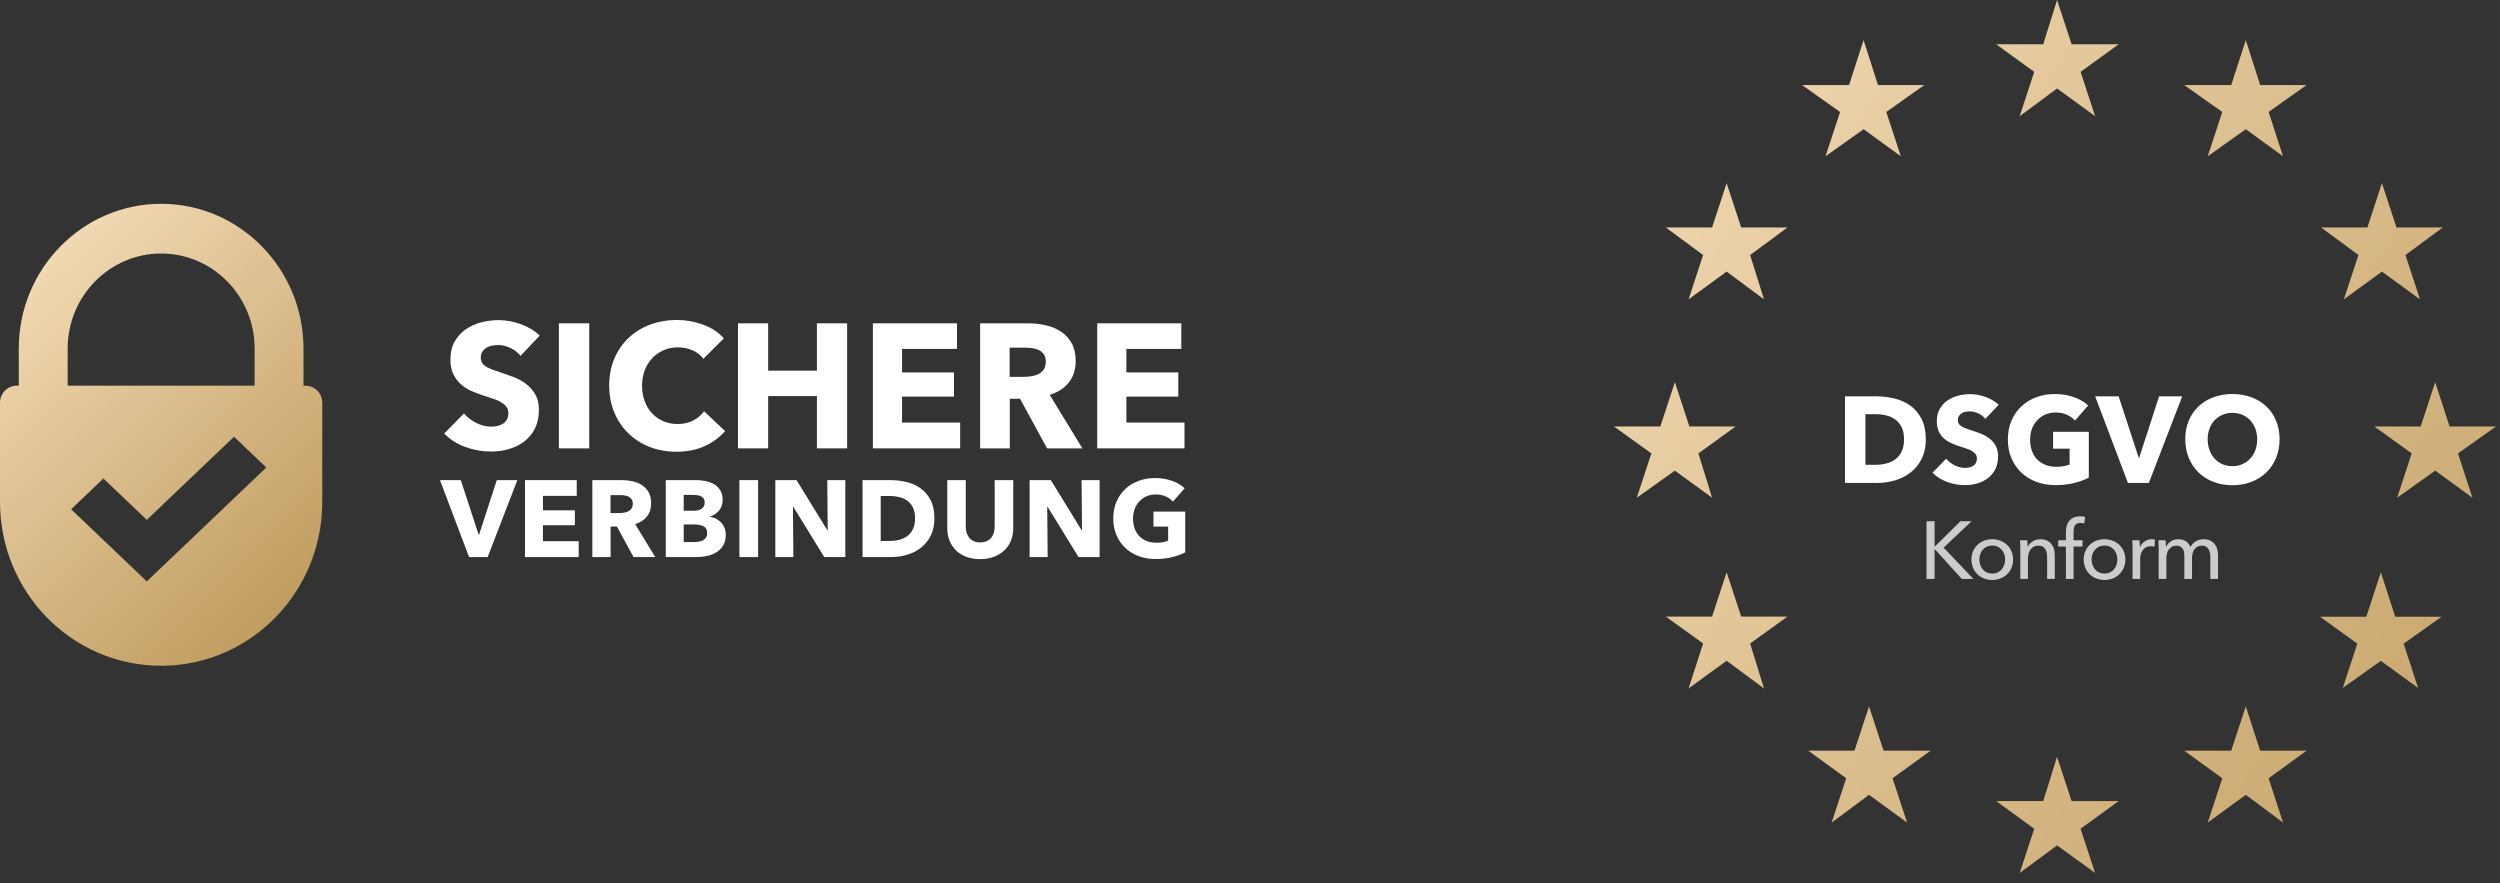 <svg xmlns="http://www.w3.org/2000/svg" xmlns:xlink="http://www.w3.org/1999/xlink" width="184px" height="65px" viewBox="0 0 184 65"><rect x="0" y="0" width="184" height="65" fill="#333333" stroke="none"/><title>DSGVO-Konform</title><defs><linearGradient x1="0%" y1="1.012%" x2="139.508%" y2="98.988%" id="linearGradient-1"><stop stop-color="#F3DBB6" offset="0%"></stop><stop stop-color="#BA9555" offset="100%"></stop></linearGradient><linearGradient x1="25.663%" y1="0%" x2="93.566%" y2="100%" id="linearGradient-2"><stop stop-color="#F3DBB6" offset="0%"></stop><stop stop-color="#BA9555" offset="100%"></stop></linearGradient></defs><g id="Page-1" stroke="none" stroke-width="1" fill="none" fill-rule="evenodd"><g id="DSGVO-Konform" fill-rule="nonzero"><g id="DSGVO" transform="translate(118.79, 0)"><path d="M60.44,28.13 L61.5,31.39 L64.91,31.39 L62.12,33.37 L63.18,36.63 L60.44,34.64 L57.64,36.63 L58.71,33.37 L55.96,31.39 L59.37,31.39 L60.44,28.13 Z M32.61,0 L33.68,3.26 L37.14,3.26 L34.34,5.29 L35.41,8.55 L32.61,6.51 L29.86,8.55 L30.93,5.29 L28.13,3.26 L31.59,3.26 L32.61,0 Z M46.5,2.95 L47.56,6.26 L50.97,6.26 L48.18,8.24 L49.24,11.5 L46.5,9.51 L43.7,11.5 L44.77,8.24 L41.97,6.26 L45.43,6.26 L46.5,2.95 Z M18.37,2.95 L19.43,6.26 L22.84,6.26 L20.04,8.24 L21.11,11.5 L18.37,9.51 L15.57,11.5 L16.64,8.24 L13.84,6.26 L17.3,6.26 L18.37,2.95 Z M56.52,13.48 L57.59,16.74 L61,16.74 L58.25,18.77 L59.32,22.03 L56.52,19.99 L53.72,22.03 L54.79,18.77 L52.04,16.74 L55.45,16.74 L56.52,13.48 Z M8.29,13.48 L9.36,16.74 L12.77,16.74 L10.02,18.77 L11.04,22.03 L8.29,19.99 L5.49,22.03 L6.56,18.77 L3.81,16.74 L7.22,16.74 L8.29,13.48 Z M56.44,42.13 L57.5,45.39 L60.91,45.39 L58.12,47.37 L59.18,50.63 L56.44,48.64 L53.64,50.63 L54.71,47.37 L51.96,45.39 L55.37,45.39 L56.44,42.13 Z M4.48,28.13 L5.55,31.39 L8.95,31.39 L6.21,33.37 L7.22,36.63 L4.48,34.64 L1.68,36.63 L2.75,33.37 L0,31.39 L3.41,31.39 L4.48,28.13 Z M46.5,51.99 L47.56,55.25 L50.97,55.25 L48.18,57.28 L49.24,60.54 L46.5,58.5 L43.7,60.54 L44.77,57.28 L41.97,55.25 L45.43,55.25 L46.5,51.99 Z M32.61,55.7 L33.68,58.96 L37.14,58.96 L34.34,61 L35.41,64.25 L32.61,62.22 L29.86,64.25 L30.93,61 L28.13,58.96 L31.59,58.96 L32.61,55.7 Z M18.77,51.99 L19.84,55.25 L23.3,55.25 L20.5,57.28 L21.57,60.54 L18.77,58.5 L16.02,60.54 L17.09,57.28 L14.3,55.25 L17.7,55.25 L18.77,51.99 Z M8.29,42.12 L9.36,45.38 L12.77,45.38 L10.02,47.36 L11.04,50.67 L8.29,48.63 L5.49,50.67 L6.56,47.36 L3.81,45.38 L7.22,45.38 L8.29,42.12 Z" id="Combined-Shape" fill="url(#linearGradient-1)"></path><g transform="translate(17, 29)" fill="#FFFFFF" id="Shape"><path d="M5.949,3.339 C5.949,3.897 5.846,4.378 5.638,4.784 C5.431,5.189 5.159,5.521 4.819,5.782 C4.481,6.043 4.098,6.236 3.672,6.359 C3.246,6.481 2.814,6.543 2.376,6.543 L0,6.543 L0,0.171 L2.304,0.171 C2.754,0.171 3.198,0.224 3.636,0.329 C4.074,0.433 4.464,0.608 4.806,0.851 C5.148,1.093 5.424,1.419 5.634,1.827 C5.844,2.235 5.949,2.739 5.949,3.339 Z M4.347,3.339 C4.347,2.979 4.288,2.68 4.171,2.443 C4.054,2.207 3.898,2.018 3.704,1.877 C3.509,1.736 3.287,1.635 3.038,1.575 C2.788,1.515 2.532,1.485 2.268,1.485 L1.503,1.485 L1.503,5.211 L2.232,5.211 C2.508,5.211 2.773,5.179 3.029,5.117 C3.284,5.053 3.509,4.95 3.704,4.806 C3.898,4.662 4.054,4.47 4.171,4.23 C4.288,3.99 4.347,3.693 4.347,3.339 Z M10.332,1.827 C10.2,1.659 10.027,1.526 9.815,1.427 C9.601,1.327 9.396,1.278 9.198,1.278 C9.096,1.278 8.992,1.287 8.887,1.305 C8.783,1.323 8.688,1.357 8.604,1.409 C8.52,1.46 8.45,1.526 8.393,1.607 C8.335,1.688 8.307,1.791 8.307,1.917 C8.307,2.025 8.329,2.115 8.374,2.187 C8.419,2.259 8.486,2.322 8.572,2.376 C8.659,2.43 8.763,2.479 8.883,2.525 C9.003,2.57 9.138,2.616 9.288,2.664 C9.504,2.736 9.729,2.816 9.963,2.902 C10.197,2.99 10.41,3.105 10.602,3.249 C10.794,3.393 10.953,3.571 11.079,3.784 C11.205,3.998 11.268,4.263 11.268,4.581 C11.268,4.947 11.2,5.263 11.066,5.53 C10.931,5.798 10.749,6.018 10.521,6.192 C10.293,6.366 10.032,6.495 9.738,6.579 C9.444,6.663 9.141,6.705 8.829,6.705 C8.373,6.705 7.932,6.625 7.506,6.466 C7.08,6.308 6.726,6.081 6.444,5.787 L7.452,4.761 C7.608,4.953 7.814,5.114 8.069,5.242 C8.323,5.372 8.577,5.436 8.829,5.436 C8.943,5.436 9.054,5.424 9.162,5.4 C9.27,5.376 9.364,5.337 9.445,5.283 C9.527,5.229 9.591,5.157 9.639,5.067 C9.687,4.977 9.711,4.869 9.711,4.743 C9.711,4.623 9.681,4.521 9.621,4.437 C9.561,4.353 9.476,4.277 9.364,4.207 C9.254,4.138 9.116,4.075 8.95,4.019 C8.786,3.962 8.598,3.9 8.388,3.834 C8.184,3.768 7.984,3.69 7.79,3.6 C7.595,3.51 7.42,3.394 7.268,3.253 C7.114,3.112 6.992,2.942 6.899,2.74 C6.806,2.539 6.759,2.295 6.759,2.007 C6.759,1.653 6.831,1.35 6.975,1.098 C7.119,0.846 7.308,0.639 7.542,0.477 C7.776,0.315 8.04,0.197 8.334,0.121 C8.628,0.046 8.925,0.009 9.225,0.009 C9.585,0.009 9.953,0.075 10.328,0.207 C10.703,0.339 11.031,0.534 11.313,0.792 L10.332,1.827 Z M17.946,6.156 C17.634,6.318 17.27,6.45 16.852,6.552 C16.436,6.654 15.981,6.705 15.489,6.705 C14.979,6.705 14.509,6.624 14.081,6.462 C13.652,6.3 13.283,6.072 12.973,5.778 C12.665,5.484 12.423,5.131 12.249,4.721 C12.075,4.309 11.988,3.852 11.988,3.348 C11.988,2.838 12.076,2.376 12.254,1.962 C12.431,1.548 12.675,1.196 12.987,0.904 C13.299,0.614 13.665,0.39 14.085,0.234 C14.505,0.078 14.958,0 15.444,0 C15.948,0 16.416,0.076 16.848,0.23 C17.28,0.383 17.631,0.588 17.901,0.846 L16.929,1.953 C16.779,1.779 16.581,1.637 16.335,1.526 C16.089,1.415 15.81,1.359 15.498,1.359 C15.228,1.359 14.979,1.409 14.751,1.508 C14.523,1.607 14.325,1.744 14.157,1.921 C13.989,2.099 13.858,2.308 13.765,2.551 C13.672,2.795 13.626,3.06 13.626,3.348 C13.626,3.642 13.668,3.912 13.752,4.158 C13.836,4.404 13.96,4.615 14.126,4.793 C14.29,4.97 14.495,5.107 14.738,5.207 C14.98,5.306 15.258,5.355 15.57,5.355 C15.75,5.355 15.921,5.341 16.083,5.314 C16.245,5.287 16.395,5.244 16.533,5.184 L16.533,4.023 L15.318,4.023 L15.318,2.781 L17.946,2.781 L17.946,6.156 Z M22.365,6.543 L20.826,6.543 L18.414,0.171 L20.142,0.171 L21.618,4.689 L21.654,4.689 L23.121,0.171 L24.822,0.171 L22.365,6.543 Z M31.986,3.33 C31.986,3.834 31.899,4.295 31.725,4.712 C31.551,5.128 31.309,5.486 31,5.782 C30.692,6.08 30.324,6.309 29.898,6.471 C29.472,6.633 29.01,6.714 28.512,6.714 C28.014,6.714 27.553,6.633 27.131,6.471 C26.707,6.309 26.341,6.08 26.032,5.782 C25.724,5.486 25.482,5.128 25.308,4.712 C25.134,4.295 25.047,3.834 25.047,3.33 C25.047,2.82 25.134,2.36 25.308,1.948 C25.482,1.538 25.724,1.188 26.032,0.9 C26.341,0.612 26.707,0.39 27.131,0.234 C27.553,0.078 28.014,0 28.512,0 C29.01,0 29.472,0.078 29.898,0.234 C30.324,0.39 30.692,0.612 31,0.9 C31.309,1.188 31.551,1.538 31.725,1.948 C31.899,2.36 31.986,2.82 31.986,3.33 Z M30.339,3.33 C30.339,3.054 30.294,2.796 30.204,2.556 C30.114,2.316 29.989,2.111 29.831,1.94 C29.672,1.768 29.48,1.633 29.255,1.534 C29.029,1.435 28.782,1.386 28.512,1.386 C28.242,1.386 27.996,1.435 27.774,1.534 C27.552,1.633 27.36,1.768 27.198,1.94 C27.036,2.111 26.912,2.316 26.825,2.556 C26.738,2.796 26.694,3.054 26.694,3.33 C26.694,3.618 26.739,3.884 26.829,4.127 C26.919,4.37 27.044,4.578 27.203,4.752 C27.361,4.926 27.552,5.062 27.774,5.162 C27.996,5.261 28.242,5.31 28.512,5.31 C28.782,5.31 29.028,5.261 29.25,5.162 C29.472,5.062 29.664,4.926 29.826,4.752 C29.988,4.578 30.114,4.37 30.204,4.127 C30.294,3.884 30.339,3.618 30.339,3.33 Z"></path></g><g id="Konform" transform="translate(23, 38)" fill="#FFFFFF" fill-opacity="0.75"><path d="M4.838,1.686 C5.054,1.686 5.256,1.723 5.444,1.797 C5.632,1.871 5.795,1.974 5.933,2.106 C6.071,2.238 6.179,2.395 6.257,2.577 C6.335,2.759 6.374,2.96 6.374,3.18 C6.374,3.4 6.335,3.602 6.257,3.786 C6.179,3.97 6.071,4.129 5.933,4.263 C5.795,4.397 5.632,4.501 5.444,4.575 C5.256,4.649 5.054,4.686 4.838,4.686 C4.622,4.686 4.42,4.649 4.232,4.575 C4.044,4.501 3.882,4.397 3.746,4.263 C3.61,4.129 3.503,3.97 3.425,3.786 C3.347,3.602 3.308,3.4 3.308,3.18 C3.308,2.96 3.347,2.759 3.425,2.577 C3.503,2.395 3.61,2.238 3.746,2.106 C3.882,1.974 4.044,1.871 4.232,1.797 C4.42,1.723 4.622,1.686 4.838,1.686 Z M0.594,0.36 L0.594,2.232 L0.606,2.232 L2.502,0.36 L3.324,0.36 L1.26,2.304 L3.45,4.608 L2.598,4.608 L0.606,2.412 L0.594,2.412 L0.594,4.608 L0,4.608 L0,0.36 L0.594,0.36 Z M4.838,2.154 C4.686,2.154 4.551,2.182 4.433,2.238 C4.315,2.294 4.216,2.369 4.136,2.463 C4.056,2.557 3.995,2.666 3.953,2.79 C3.911,2.914 3.89,3.044 3.89,3.18 C3.89,3.316 3.911,3.446 3.953,3.57 C3.995,3.694 4.056,3.804 4.136,3.9 C4.216,3.996 4.315,4.072 4.433,4.128 C4.551,4.184 4.686,4.212 4.838,4.212 C4.99,4.212 5.125,4.184 5.243,4.128 C5.361,4.072 5.46,3.996 5.54,3.9 C5.62,3.804 5.681,3.694 5.723,3.57 C5.765,3.446 5.786,3.316 5.786,3.18 C5.786,3.044 5.765,2.914 5.723,2.79 C5.681,2.666 5.62,2.557 5.54,2.463 C5.46,2.369 5.361,2.294 5.243,2.238 C5.125,2.182 4.99,2.154 4.838,2.154 Z M7.414,1.764 C7.422,1.836 7.428,1.917 7.432,2.007 C7.436,2.097 7.438,2.172 7.438,2.232 L7.456,2.232 C7.492,2.156 7.541,2.085 7.603,2.019 C7.665,1.953 7.736,1.895 7.816,1.845 C7.896,1.795 7.984,1.756 8.08,1.728 C8.176,1.7 8.276,1.686 8.38,1.686 C8.564,1.686 8.722,1.717 8.854,1.779 C8.986,1.841 9.096,1.924 9.184,2.028 C9.272,2.132 9.337,2.254 9.379,2.394 C9.421,2.534 9.442,2.684 9.442,2.844 L9.442,4.608 L8.878,4.608 L8.878,3.03 C8.878,2.914 8.869,2.804 8.851,2.7 C8.833,2.596 8.8,2.504 8.752,2.424 C8.704,2.344 8.638,2.28 8.554,2.232 C8.47,2.184 8.362,2.16 8.23,2.16 C8.006,2.16 7.823,2.245 7.681,2.415 C7.539,2.585 7.468,2.812 7.468,3.096 L7.468,4.608 L6.904,4.608 L6.904,2.376 C6.904,2.3 6.902,2.202 6.898,2.082 C6.894,1.962 6.888,1.856 6.88,1.764 L7.414,1.764 Z M13.1,1.686 C13.316,1.686 13.518,1.723 13.706,1.797 C13.894,1.871 14.057,1.974 14.195,2.106 C14.333,2.238 14.441,2.395 14.519,2.577 C14.597,2.759 14.636,2.96 14.636,3.18 C14.636,3.4 14.597,3.602 14.519,3.786 C14.441,3.97 14.333,4.129 14.195,4.263 C14.057,4.397 13.894,4.501 13.706,4.575 C13.518,4.649 13.316,4.686 13.1,4.686 C12.884,4.686 12.682,4.649 12.494,4.575 C12.306,4.501 12.144,4.397 12.008,4.263 C11.872,4.129 11.765,3.97 11.687,3.786 C11.609,3.602 11.57,3.4 11.57,3.18 C11.57,2.96 11.609,2.759 11.687,2.577 C11.765,2.395 11.872,2.238 12.008,2.106 C12.144,1.974 12.306,1.871 12.494,1.797 C12.682,1.723 12.884,1.686 13.1,1.686 Z M11.322,0 C11.458,0 11.576,0.014 11.676,0.042 L11.61,0.528 C11.566,0.516 11.522,0.506 11.478,0.498 C11.434,0.49 11.384,0.486 11.328,0.486 C11.22,0.486 11.133,0.505 11.067,0.543 C11.001,0.581 10.95,0.632 10.914,0.696 C10.878,0.76 10.854,0.833 10.842,0.915 C10.83,0.997 10.824,1.082 10.824,1.17 L10.824,1.764 L11.484,1.764 L11.484,2.226 L10.824,2.226 L10.824,4.608 L10.26,4.608 L10.26,2.226 L9.696,2.226 L9.696,1.764 L10.26,1.764 L10.26,1.17 C10.26,1.002 10.279,0.847 10.317,0.705 C10.355,0.563 10.417,0.44 10.503,0.336 C10.589,0.232 10.699,0.15 10.833,0.09 C10.967,0.03 11.13,0 11.322,0 Z M13.1,2.154 C12.948,2.154 12.813,2.182 12.695,2.238 C12.577,2.294 12.478,2.369 12.398,2.463 C12.318,2.557 12.257,2.666 12.215,2.79 C12.173,2.914 12.152,3.044 12.152,3.18 C12.152,3.316 12.173,3.446 12.215,3.57 C12.257,3.694 12.318,3.804 12.398,3.9 C12.478,3.996 12.577,4.072 12.695,4.128 C12.813,4.184 12.948,4.212 13.1,4.212 C13.252,4.212 13.387,4.184 13.505,4.128 C13.623,4.072 13.722,3.996 13.802,3.9 C13.882,3.804 13.943,3.694 13.985,3.57 C14.027,3.446 14.048,3.316 14.048,3.18 C14.048,3.044 14.027,2.914 13.985,2.79 C13.943,2.666 13.882,2.557 13.802,2.463 C13.722,2.369 13.623,2.294 13.505,2.238 C13.387,2.182 13.252,2.154 13.1,2.154 Z M15.166,2.376 C15.166,2.3 15.164,2.202 15.16,2.082 C15.156,1.962 15.15,1.856 15.142,1.764 L15.676,1.764 C15.684,1.836 15.69,1.919 15.694,2.013 C15.698,2.107 15.7,2.184 15.7,2.244 L15.718,2.244 C15.798,2.076 15.915,1.941 16.069,1.839 C16.223,1.737 16.396,1.686 16.588,1.686 C16.676,1.686 16.75,1.694 16.81,1.71 L16.786,2.232 C16.706,2.212 16.62,2.202 16.528,2.202 C16.392,2.202 16.274,2.227 16.174,2.277 C16.074,2.327 15.991,2.394 15.925,2.478 C15.859,2.562 15.81,2.659 15.778,2.769 C15.746,2.879 15.73,2.994 15.73,3.114 L15.73,4.608 L15.166,4.608 L15.166,2.376 Z M17.64,2.232 C17.712,2.08 17.827,1.951 17.985,1.845 C18.143,1.739 18.33,1.686 18.546,1.686 C18.738,1.686 18.911,1.73 19.065,1.818 C19.219,1.906 19.34,2.052 19.428,2.256 C19.524,2.072 19.658,1.931 19.83,1.833 C20.002,1.735 20.19,1.686 20.394,1.686 C20.578,1.686 20.736,1.717 20.868,1.779 C21,1.841 21.11,1.924 21.198,2.028 C21.286,2.132 21.351,2.254 21.393,2.394 C21.435,2.534 21.456,2.684 21.456,2.844 L21.456,4.608 L20.892,4.608 L20.892,3.03 C20.892,2.914 20.882,2.804 20.862,2.7 C20.842,2.596 20.808,2.504 20.76,2.424 C20.712,2.344 20.648,2.28 20.568,2.232 C20.488,2.184 20.386,2.16 20.262,2.16 C20.134,2.16 20.024,2.187 19.932,2.241 C19.84,2.295 19.765,2.365 19.707,2.451 C19.649,2.537 19.607,2.634 19.581,2.742 C19.555,2.85 19.542,2.96 19.542,3.072 L19.542,4.608 L18.978,4.608 L18.978,2.916 C18.978,2.804 18.968,2.702 18.948,2.61 C18.928,2.518 18.894,2.439 18.846,2.373 C18.798,2.307 18.736,2.255 18.66,2.217 C18.584,2.179 18.49,2.16 18.378,2.16 C18.17,2.16 17.997,2.245 17.859,2.415 C17.721,2.585 17.652,2.812 17.652,3.096 L17.652,4.608 L17.088,4.608 L17.088,2.376 C17.088,2.3 17.086,2.202 17.082,2.082 C17.078,1.962 17.072,1.856 17.064,1.764 L17.598,1.764 C17.606,1.836 17.612,1.917 17.616,2.007 C17.62,2.097 17.622,2.172 17.622,2.232 L17.64,2.232 Z" id="Shape"></path></g></g><g id="Sichere-Verbindung" transform="translate(0, 15)"><g id="Schloss" fill="url(#linearGradient-2)"><path d="M11.86,-8.8817842e-16 C17.637,-8.8817842e-16 22.338,4.78 22.338,10.654 L22.338,13.386 L22.489,13.387 C23.169,13.387 23.72,13.948 23.72,14.639 L23.72,21.941 C23.72,28.498 18.573,33.834 12.162,33.996 L11.86,34 C5.31,34 0,28.601 0,21.941 L0,14.639 C0,13.948 0.551,13.387 1.231,13.387 L1.382,13.386 L1.382,10.654 C1.382,4.78 6.083,-8.8817842e-16 11.86,-8.8817842e-16 Z M17.224,17.144 L10.805,23.262 L7.611,20.217 L5.235,22.482 L10.805,27.791 L19.599,19.408 L17.224,17.144 Z M11.86,3.658 C8.067,3.658 4.98,6.796 4.98,10.654 L4.979,13.386 L18.74,13.386 L18.741,10.654 C18.741,6.796 15.654,3.658 11.86,3.658 Z" id="Shape"></path></g><g id="SICHERE" transform="translate(32.695, 8.549)" fill="#FFFFFF"><path d="M5.616,2.639 C5.425,2.396 5.176,2.204 4.869,2.061 C4.561,1.917 4.264,1.846 3.978,1.846 C3.831,1.846 3.681,1.859 3.53,1.885 C3.378,1.911 3.241,1.961 3.12,2.034 C2.999,2.108 2.897,2.204 2.814,2.321 C2.732,2.438 2.691,2.587 2.691,2.769 C2.691,2.925 2.724,3.055 2.788,3.159 C2.853,3.263 2.949,3.354 3.075,3.432 C3.2,3.51 3.35,3.582 3.523,3.647 C3.696,3.712 3.891,3.779 4.108,3.848 C4.42,3.952 4.745,4.067 5.083,4.192 C5.421,4.318 5.729,4.485 6.006,4.693 C6.283,4.901 6.513,5.159 6.695,5.466 C6.877,5.774 6.968,6.158 6.968,6.617 C6.968,7.146 6.87,7.603 6.676,7.989 C6.481,8.374 6.218,8.693 5.889,8.944 C5.56,9.195 5.183,9.382 4.758,9.503 C4.333,9.624 3.896,9.685 3.445,9.685 C2.786,9.685 2.149,9.57 1.534,9.341 C0.919,9.111 0.407,8.784 0,8.359 L1.456,6.877 C1.681,7.154 1.978,7.386 2.346,7.572 C2.715,7.759 3.081,7.852 3.445,7.852 C3.61,7.852 3.77,7.835 3.926,7.8 C4.082,7.765 4.218,7.709 4.335,7.631 C4.452,7.553 4.546,7.449 4.615,7.319 C4.684,7.189 4.719,7.033 4.719,6.851 C4.719,6.678 4.676,6.53 4.589,6.409 C4.502,6.288 4.379,6.177 4.218,6.077 C4.058,5.978 3.859,5.887 3.62,5.804 C3.382,5.722 3.111,5.633 2.808,5.538 C2.513,5.443 2.225,5.33 1.944,5.2 C1.662,5.07 1.411,4.903 1.19,4.699 C0.969,4.496 0.791,4.249 0.656,3.958 C0.522,3.668 0.455,3.315 0.455,2.899 C0.455,2.388 0.559,1.95 0.767,1.586 C0.975,1.222 1.248,0.923 1.586,0.689 C1.924,0.455 2.305,0.284 2.73,0.175 C3.155,0.067 3.584,0.013 4.017,0.013 C4.537,0.013 5.068,0.108 5.609,0.299 C6.151,0.49 6.626,0.771 7.033,1.144 L5.616,2.639 Z" id="Path"></path><polygon id="Path" points="8.437 9.451 8.437 0.247 10.673 0.247 10.673 9.451"></polygon><path d="M20.67,8.177 C20.263,8.645 19.76,9.015 19.162,9.289 C18.564,9.562 17.875,9.698 17.095,9.698 C16.384,9.698 15.728,9.581 15.126,9.347 C14.523,9.113 14.001,8.781 13.559,8.352 C13.117,7.923 12.77,7.41 12.519,6.812 C12.268,6.214 12.142,5.555 12.142,4.836 C12.142,4.099 12.27,3.432 12.525,2.834 C12.781,2.236 13.134,1.727 13.585,1.306 C14.036,0.886 14.564,0.563 15.171,0.338 C15.778,0.113 16.432,3.04040088e-23 17.134,3.04040088e-23 C17.784,3.04040088e-23 18.423,0.115 19.052,0.344 C19.68,0.574 20.189,0.91 20.579,1.352 L19.071,2.86 C18.863,2.574 18.59,2.362 18.252,2.223 C17.914,2.084 17.567,2.015 17.212,2.015 C16.822,2.015 16.465,2.087 16.14,2.229 C15.815,2.373 15.535,2.57 15.301,2.821 C15.067,3.072 14.885,3.369 14.755,3.712 C14.625,4.054 14.56,4.429 14.56,4.836 C14.56,5.252 14.625,5.633 14.755,5.98 C14.885,6.327 15.065,6.623 15.294,6.87 C15.524,7.117 15.799,7.31 16.12,7.449 C16.441,7.588 16.792,7.657 17.173,7.657 C17.615,7.657 18.001,7.57 18.33,7.397 C18.659,7.224 18.924,6.998 19.123,6.721 L20.67,8.177 Z" id="Path"></path><polygon id="Path" points="27.43 9.451 27.43 5.603 23.842 5.603 23.842 9.451 21.619 9.451 21.619 0.247 23.842 0.247 23.842 3.731 27.43 3.731 27.43 0.247 29.653 0.247 29.653 9.451"></polygon><polygon id="Path" points="31.551 9.451 31.551 0.247 37.739 0.247 37.739 2.132 33.696 2.132 33.696 3.861 37.518 3.861 37.518 5.642 33.696 5.642 33.696 7.553 37.973 7.553 37.973 9.451"></polygon><path d="M44.369,9.451 L42.38,5.798 L41.626,5.798 L41.626,9.451 L39.442,9.451 L39.442,0.247 L42.952,0.247 C43.394,0.247 43.825,0.292 44.245,0.384 C44.666,0.474 45.043,0.628 45.377,0.845 C45.71,1.062 45.977,1.348 46.176,1.703 C46.375,2.058 46.475,2.5 46.475,3.029 C46.475,3.653 46.306,4.177 45.968,4.602 C45.63,5.027 45.162,5.33 44.564,5.512 L46.969,9.451 L44.369,9.451 Z M44.278,3.068 C44.278,2.851 44.233,2.676 44.142,2.542 C44.05,2.407 43.934,2.303 43.791,2.229 C43.648,2.156 43.487,2.106 43.309,2.08 C43.132,2.054 42.961,2.041 42.796,2.041 L41.613,2.041 L41.613,4.186 L42.666,4.186 C42.848,4.186 43.034,4.171 43.225,4.141 C43.416,4.11 43.589,4.056 43.745,3.978 C43.901,3.9 44.029,3.787 44.129,3.64 C44.228,3.493 44.278,3.302 44.278,3.068 Z" id="Shape"></path><polygon id="Path" points="48.061 9.451 48.061 0.247 54.249 0.247 54.249 2.132 50.206 2.132 50.206 3.861 54.028 3.861 54.028 5.642 50.206 5.642 50.206 7.553 54.483 7.553 54.483 9.451"></polygon></g><g id="VERBINDUNG" transform="translate(32.38, 20.184)" fill="#FFFFFF"><polygon id="Path" points="3.512 5.816 2.144 5.816 0 0.152 1.536 0.152 2.848 4.168 2.88 4.168 4.184 0.152 5.696 0.152"></polygon><polygon id="Path" points="6.26 5.816 6.26 0.152 10.068 0.152 10.068 1.312 7.58 1.312 7.58 2.376 9.932 2.376 9.932 3.472 7.58 3.472 7.58 4.648 10.212 4.648 10.212 5.816"></polygon><path d="M14.248,5.816 L13.024,3.568 L12.56,3.568 L12.56,5.816 L11.216,5.816 L11.216,0.152 L13.376,0.152 C13.648,0.152 13.913,0.18 14.172,0.236 C14.431,0.292 14.663,0.387 14.868,0.52 C15.073,0.653 15.237,0.829 15.36,1.048 C15.483,1.267 15.544,1.539 15.544,1.864 C15.544,2.248 15.44,2.571 15.232,2.832 C15.024,3.093 14.736,3.28 14.368,3.392 L15.848,5.816 L14.248,5.816 Z M14.192,1.888 C14.192,1.755 14.164,1.647 14.108,1.564 C14.052,1.481 13.98,1.417 13.892,1.372 C13.804,1.327 13.705,1.296 13.596,1.28 C13.487,1.264 13.381,1.256 13.28,1.256 L12.552,1.256 L12.552,2.576 L13.2,2.576 C13.312,2.576 13.427,2.567 13.544,2.548 C13.661,2.529 13.768,2.496 13.864,2.448 C13.96,2.4 14.039,2.331 14.1,2.24 C14.161,2.149 14.192,2.032 14.192,1.888 Z" id="Shape"></path><path d="M21.036,4.168 C21.036,4.477 20.975,4.737 20.852,4.948 C20.729,5.159 20.567,5.328 20.364,5.456 C20.161,5.584 19.931,5.676 19.672,5.732 C19.413,5.788 19.148,5.816 18.876,5.816 L16.62,5.816 L16.62,0.152 L18.876,0.152 C19.095,0.152 19.319,0.175 19.548,0.22 C19.777,0.265 19.985,0.343 20.172,0.452 C20.359,0.561 20.511,0.709 20.628,0.896 C20.745,1.083 20.804,1.32 20.804,1.608 C20.804,1.923 20.719,2.183 20.548,2.388 C20.377,2.593 20.153,2.741 19.876,2.832 L19.876,2.848 C20.036,2.875 20.187,2.924 20.328,2.996 C20.469,3.068 20.592,3.16 20.696,3.272 C20.8,3.384 20.883,3.515 20.944,3.664 C21.005,3.813 21.036,3.981 21.036,4.168 Z M19.484,1.792 C19.484,1.6 19.411,1.46 19.264,1.372 C19.117,1.284 18.9,1.24 18.612,1.24 L17.94,1.24 L17.94,2.408 L18.676,2.408 C18.932,2.408 19.131,2.356 19.272,2.252 C19.413,2.148 19.484,1.995 19.484,1.792 Z M19.668,4.04 C19.668,3.805 19.58,3.643 19.404,3.552 C19.228,3.461 18.993,3.416 18.7,3.416 L17.94,3.416 L17.94,4.712 L18.708,4.712 C18.815,4.712 18.925,4.703 19.04,4.684 C19.155,4.665 19.259,4.632 19.352,4.584 C19.445,4.536 19.521,4.468 19.58,4.38 C19.639,4.292 19.668,4.179 19.668,4.04 Z" id="Shape"></path><polygon id="Path" points="22.04 5.816 22.04 0.152 23.416 0.152 23.416 5.816"></polygon><polygon id="Path" points="28.284 5.816 26.004 2.112 25.98 2.112 26.012 5.816 24.684 5.816 24.684 0.152 26.244 0.152 28.516 3.848 28.54 3.848 28.508 0.152 29.836 0.152 29.836 5.816"></polygon><path d="M36.392,2.968 C36.392,3.464 36.3,3.892 36.116,4.252 C35.932,4.612 35.689,4.908 35.388,5.14 C35.087,5.372 34.747,5.543 34.368,5.652 C33.989,5.761 33.605,5.816 33.216,5.816 L31.104,5.816 L31.104,0.152 L33.152,0.152 C33.552,0.152 33.947,0.199 34.336,0.292 C34.725,0.385 35.072,0.54 35.376,0.756 C35.68,0.972 35.925,1.261 36.112,1.624 C36.299,1.987 36.392,2.435 36.392,2.968 Z M34.968,2.968 C34.968,2.648 34.916,2.383 34.812,2.172 C34.708,1.961 34.569,1.793 34.396,1.668 C34.223,1.543 34.025,1.453 33.804,1.4 C33.583,1.347 33.355,1.32 33.12,1.32 L32.44,1.32 L32.44,4.632 L33.088,4.632 C33.333,4.632 33.569,4.604 33.796,4.548 C34.023,4.492 34.223,4.4 34.396,4.272 C34.569,4.144 34.708,3.973 34.812,3.76 C34.916,3.547 34.968,3.283 34.968,2.968 Z" id="Shape"></path><path d="M42.196,3.68 C42.196,4.021 42.139,4.332 42.024,4.612 C41.909,4.892 41.745,5.132 41.532,5.332 C41.319,5.532 41.061,5.688 40.76,5.8 C40.459,5.912 40.124,5.968 39.756,5.968 C39.383,5.968 39.047,5.912 38.748,5.8 C38.449,5.688 38.196,5.532 37.988,5.332 C37.78,5.132 37.62,4.892 37.508,4.612 C37.396,4.332 37.34,4.021 37.34,3.68 L37.34,0.152 L38.7,0.152 L38.7,3.568 C38.7,3.723 38.72,3.869 38.76,4.008 C38.8,4.147 38.861,4.271 38.944,4.38 C39.027,4.489 39.136,4.576 39.272,4.64 C39.408,4.704 39.572,4.736 39.764,4.736 C39.956,4.736 40.12,4.704 40.256,4.64 C40.392,4.576 40.503,4.489 40.588,4.38 C40.673,4.271 40.735,4.147 40.772,4.008 C40.809,3.869 40.828,3.723 40.828,3.568 L40.828,0.152 L42.196,0.152 L42.196,3.68 Z" id="Path"></path><polygon id="Path" points="47 5.816 44.72 2.112 44.696 2.112 44.728 5.816 43.4 5.816 43.4 0.152 44.96 0.152 47.232 3.848 47.256 3.848 47.224 0.152 48.552 0.152 48.552 5.816"></polygon><path d="M54.852,5.472 C54.575,5.616 54.251,5.733 53.88,5.824 C53.509,5.915 53.105,5.96 52.668,5.96 C52.215,5.96 51.797,5.888 51.416,5.744 C51.035,5.6 50.707,5.397 50.432,5.136 C50.157,4.875 49.943,4.561 49.788,4.196 C49.633,3.831 49.556,3.424 49.556,2.976 C49.556,2.523 49.635,2.112 49.792,1.744 C49.949,1.376 50.167,1.063 50.444,0.804 C50.721,0.545 51.047,0.347 51.42,0.208 C51.793,0.069 52.196,3.04040088e-23 52.628,3.04040088e-23 C53.076,3.04040088e-23 53.492,0.068 53.876,0.204 C54.26,0.34 54.572,0.523 54.812,0.752 L53.948,1.736 C53.815,1.581 53.639,1.455 53.42,1.356 C53.201,1.257 52.953,1.208 52.676,1.208 C52.436,1.208 52.215,1.252 52.012,1.34 C51.809,1.428 51.633,1.551 51.484,1.708 C51.335,1.865 51.219,2.052 51.136,2.268 C51.053,2.484 51.012,2.72 51.012,2.976 C51.012,3.237 51.049,3.477 51.124,3.696 C51.199,3.915 51.309,4.103 51.456,4.26 C51.603,4.417 51.784,4.54 52,4.628 C52.216,4.716 52.463,4.76 52.74,4.76 C52.9,4.76 53.052,4.748 53.196,4.724 C53.34,4.7 53.473,4.661 53.596,4.608 L53.596,3.576 L52.516,3.576 L52.516,2.472 L54.852,2.472 L54.852,5.472 Z" id="Path"></path></g></g></g></g></svg>
